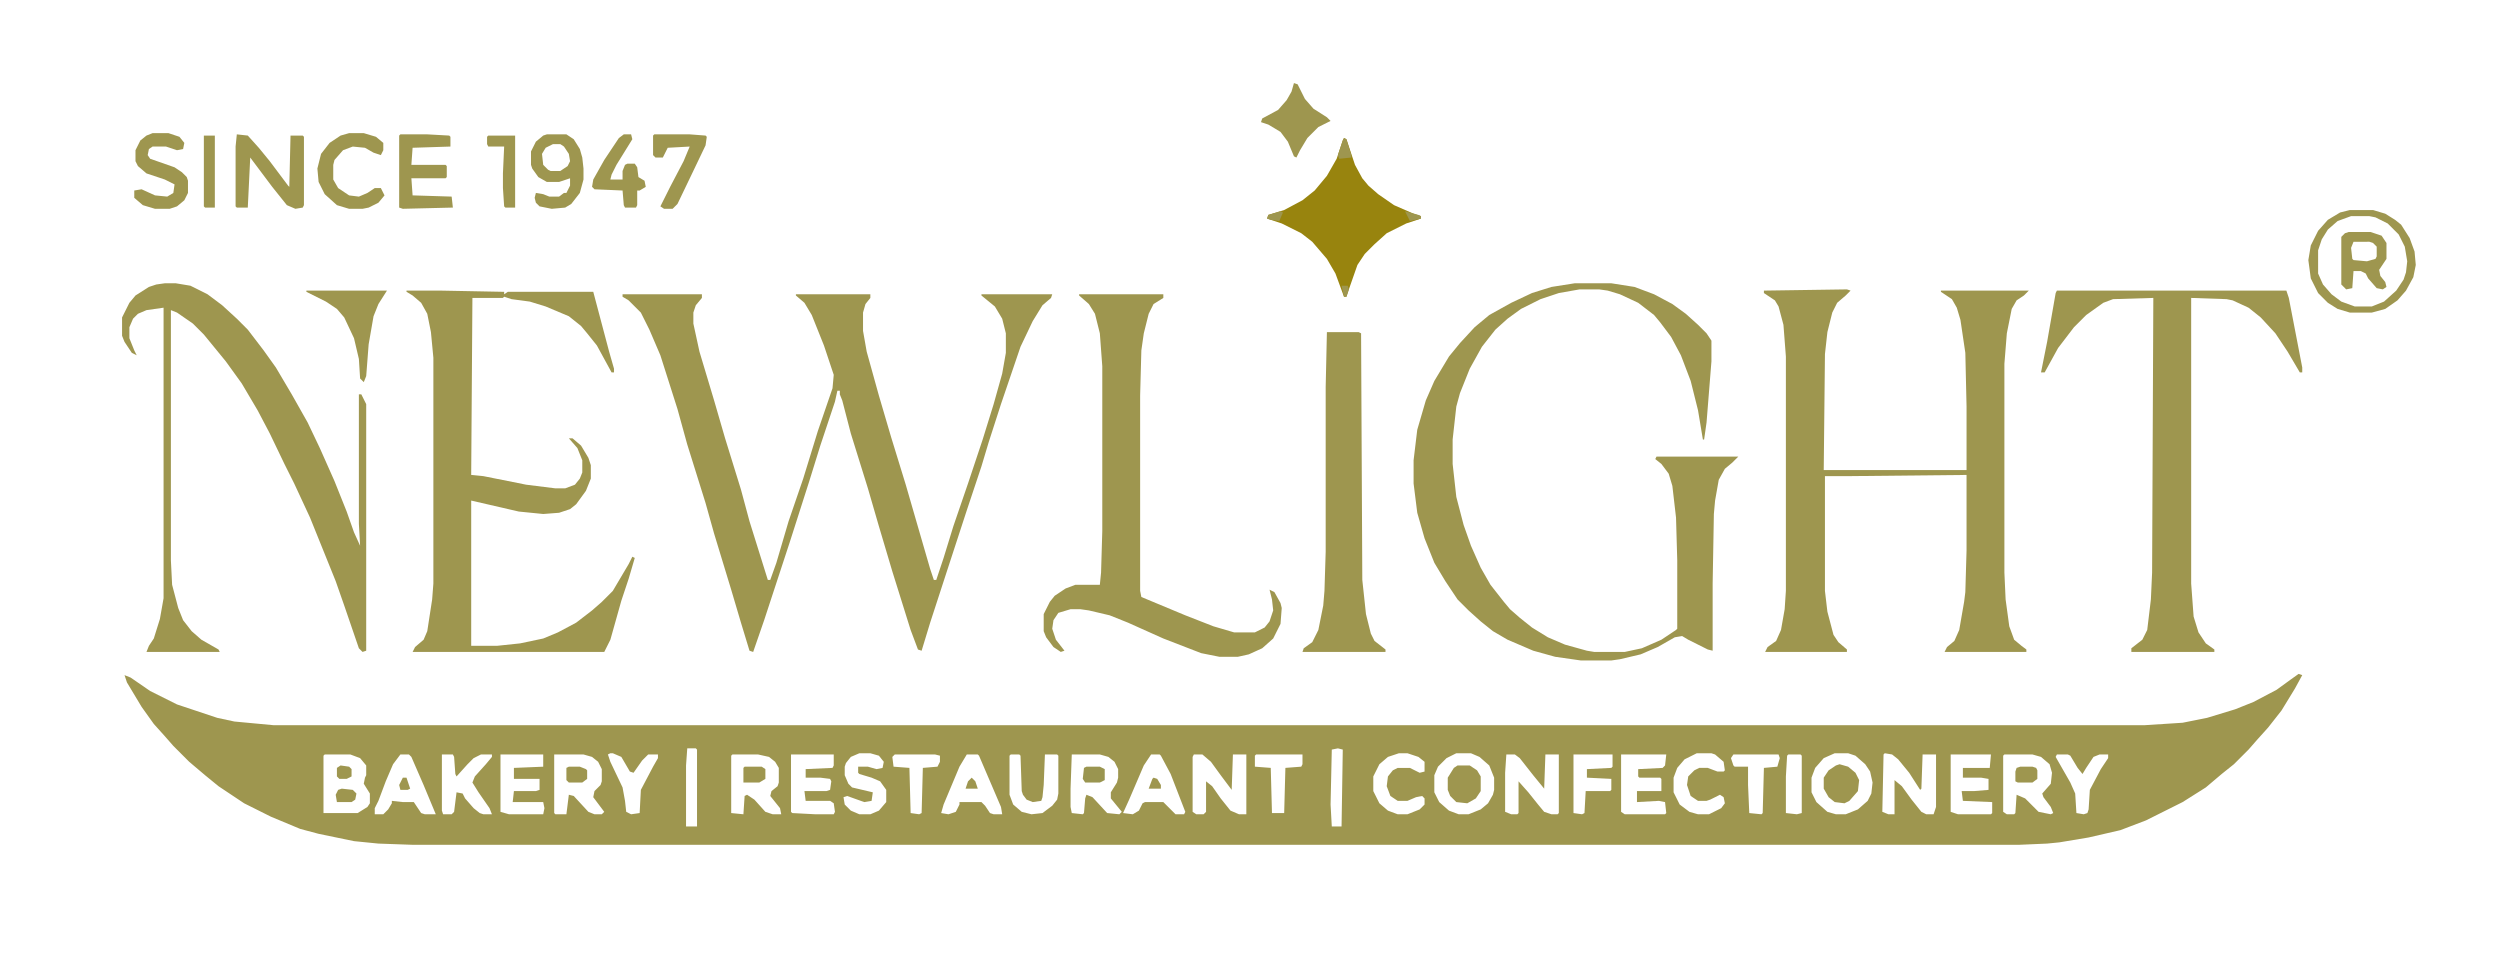 <?xml version="1.0" encoding="UTF-8"?>
<svg version="1.1" viewBox="0 0 2048 794" width="441" height="171" xmlns="http://www.w3.org/2000/svg">
<path transform="translate(1883,552)" d="m0 0 3 1-6 11-11 18-11 14-9 10-7 8-12 12-10 8-13 11-19 12-30 15-21 8-26 6-24 4-10 1-23 1h-1316l-28-1-20-2-29-6-15-4-24-10-22-11-21-14-11-9-13-11-13-13-7-8-9-10-10-14-12-20-2-6 5 2 16 11 22 11 33 11 14 3 32 3h1533l31-2 20-4 23-7 15-6 19-10 11-8zm-1320 61-1 14v50h9v-63l-1-1zm533 0-5 1-1 45 1 18h8l1-63zm-596 4-2 1 2 6 10 21 2 11 1 9 4 2 7-1 1-19 10-19 4-7v-3h-8l-5 5-7 10-3-1-7-12-7-3zm204 0-7 3-4 5-1 3v7l3 7 3 3 17 4-1 7-6 1-14-5-3 1 1 6 5 5 7 3h9l7-3 6-7v-10l-5-7-7-3-10-3-1-1v-5h8l7 2 5-1 1-5-4-5-7-2zm442 0-9 3-7 6-5 10v12l5 10 7 6 8 3h8l10-4 4-4v-5l-2-2-5 1-7 3h-8l-6-4-3-8 1-8 4-5 4-2h10l8 4 4-1v-8l-5-4-9-3zm47 0-8 4-7 7-3 7v14l4 8 8 7 8 3h8l10-4 6-5 4-7 1-4v-10l-4-10-8-7-7-3zm197 0-10 5-6 7-3 8v12l5 10 8 6 7 2h9l10-5 3-4-1-5-3-2-8 4-3 1h-7l-6-4-3-9 1-7 5-5 4-2h7l8 3h5l1-1-1-7-7-6-3-1zm113 0-9 4-7 8-3 8v12l4 8 9 8 7 2h8l10-4 8-7 3-6 1-9-2-9-4-6-8-7-6-2zm41 0-1 1-1 47 5 2h5v-28l6 5 8 11 8 10 4 2h6l2-6v-43h-11l-1 28-1 1-9-14-9-11-5-4zm-1278 1-1 1v47h28l8-5 2-3v-8l-5-8 1-5 1-2v-8l-5-6-8-3zm62 0-6 8-6 14-6 16-3 6v5h7l4-4 3-5v-2l9 1h9l6 9 3 1h9l-10-24-10-23-2-2zm34 0v46l1 3h7l2-2 2-16 5 1 2 4 7 8 5 4 3 1h7l-2-5-9-13-5-8 2-5 9-10 5-6v-2h-9l-6 3-5 5-9 10-1-2-1-14-1-2zm48 0v47l7 2h28l1-5-1-5h-25l1-9h18l3-1v-9h-21v-9l24-1v-10zm44 0v48l1 1h9l2-16 4 1 12 13 5 2h6l2-2-9-12 1-5 5-5 1-3v-10l-3-6-5-4-7-2zm146 0-1 1v47l10 1 1-15 2-1 6 4 9 10 6 2h7l-1-5-8-10 1-4 5-4 1-3v-12l-3-5-5-4-9-2zm48 0v47l1 1 19 1h15l1-2-1-7-3-2h-20l-1-8h18l3-1 1-7-1-2-8-1h-12v-7l22-1 1-2v-9zm85 0-2 2 1 8 13 1 1 37 7 1 2-1 1-37 12-1 2-4v-5l-4-1zm59 0-6 10-13 31-2 7 6 1 6-2 3-6v-2h18l3 3 4 6 3 1h7l-1-6-18-42-1-1zm36 0-1 1v32l3 8 7 6 8 2 9-1 8-6 4-5 1-5v-31l-1-1h-10l-1 25-1 10-1 3-7 1-5-2-3-4-1-3-1-29-1-1zm50 0-1 28v15l1 5 9 1 1-1 1-12 1-3 5 2 12 13 10 1 2-2-9-11v-5l5-8 1-4v-7l-3-6-5-4-7-2zm65 0-6 9-12 28-5 11 8 1 5-3 3-6 2-1h15l10 10h7l1-2-12-31-8-15-1-1zm35 0-1 2v45l3 2h6l2-2v-25l5 4 7 10 8 10 7 3h6v-49h-11l-1 29-9-12-8-11-7-6zm51 0-1 1v9l13 1 1 37h10l1-37 13-1 1-2v-8zm205 0-1 15v32l5 2h5l1-1v-26l8 9 8 10 5 6 6 2h5l1-1v-48h-11l-1 28-9-11-11-14-4-3zm55 0v48l7 1 2-1 1-18h20l1-1v-9l-20-1v-7l20-1 1-1v-10zm39 0v47l3 2h33l1-1-1-9-5-1-18 1v-9h20v-10l-1-1h-17l-1-1v-6l20-1 2-2 1-9zm92 0-2 3 2 6 1 1h11v15l1 23 10 1 1-1 1-37 11-1 2-7-1-3zm45 0-1 1-1 17v30l9 1 4-1v-47l-1-1zm133 0v47l6 2h27l1-1v-9l-24-1-1-8h10l12-1v-9l-6-1h-15v-8h22l1-11zm44 0-1 1v46l3 2h6l1-1 1-15 7 3 11 11 10 2 2-1-2-5-6-8-1-3 7-8 1-9-2-7-7-6-7-2zm43 0-1 2 12 21 4 9 1 16 6 1 3-1 1-3 1-16 9-17 6-9v-3h-7l-5 2-6 9-3 5-4-5-6-10-2-1z" fill="#9e964f"/>
<path transform="translate(510,241)" d="m0 0h65v3l-5 6-2 6v9l5 23 12 40 9 31 13 42 7 26 15 48h2l5-14 10-34 12-35 12-39 12-35 1-11-8-24-10-25-6-10-7-6v-1h61v3l-4 5-2 7v15l3 17 10 36 10 34 12 39 11 38 9 31 3 9h2l6-18 8-26 12-35 12-36 9-29 7-25 3-17v-16l-3-12-6-10-11-9v-1h58l-1 3-7 6-8 13-10 21-16 47-10 31-6 20-12 36-16 49-14 43-7 23-3-1-6-16-15-48-11-37-9-31-14-45-7-27-2-5v-3h-2l-2 9-12 36-9 29-16 50-21 64-9 26-3-1-7-23-8-27-14-46-7-25-15-48-8-29-14-44-9-21-7-14-10-10-5-3z" fill="#9e964f"/>
<path transform="translate(1513,237)" d="m0 0 3 1-4 4-7 6-4 8-4 16-2 18-1 95h117v-52l-1-44-4-27-3-10-4-7-9-6v-1h72l-4 4-6 4-4 7-4 20-2 25v171l1 22 3 22 4 11 6 5 4 3v2h-67l2-4 6-5 4-9 4-23 1-8 1-34v-62l-98 1h-18v94l2 17 5 19 4 6 7 6v2h-67l2-4 7-5 4-9 3-17 1-15v-192l-2-26-4-15-3-5-9-6v-2z" fill="#9e964f"/>
<path transform="translate(1290,232)" d="m0 0h30l19 3 16 6 15 8 11 8 10 9 7 7 4 6v17l-4 50-2 14h-1l-4-24-6-24-8-21-8-15-9-12-5-6-13-10-15-7-10-3-7-1h-16l-17 3-15 5-16 8-11 8-10 9-11 14-10 18-8 20-3 11-3 27v20l3 27 6 23 6 17 8 18 8 14 11 14 5 6 8 7 10 8 13 8 14 6 18 5 6 1h25l14-3 16-7 12-8 1-1v-56l-1-35-3-26-3-10-6-8-5-4 1-2h67l-5 5-6 5-5 9-3 17-1 11-1 57v55l-4-1-16-8-5-3-6 1-14 8-14 6-17 4-7 1h-25l-21-3-18-5-21-9-12-7-10-8-10-9-9-9-10-15-9-15-8-20-6-21-3-24v-19l3-25 7-24 7-16 12-20 9-11 12-13 12-10 18-10 17-8 16-5z" fill="#9e964f"/>
<path transform="translate(333,238)" d="m0 0h28l52 1v2l3-2h70l13 49 4 14v3h-2l-12-22-8-10-5-6-10-8-19-8-13-4-15-2-6-2-1 1h-25l-1 145 10 1 35 7 24 3h8l8-3 4-5 2-5v-10l-4-10-7-8h3l7 6 6 10 2 6v11l-4 10-8 11-5 4-9 3-13 1-20-2-39-9v119h21l19-2 19-4 12-5 15-8 13-10 8-7 9-9 13-22 3-6 2 1-5 17-6 18-9 32-5 10h-157l2-4 7-6 3-7 4-26 1-13v-185l-2-21-3-15-5-9-7-6-5-3z" fill="#9e964f"/>
<path transform="translate(135,232)" d="m0 0h9l12 2 14 7 12 9 12 11 9 9 13 17 10 14 13 22 13 23 10 21 12 27 10 25 6 17 5 11-1-18v-106h2l4 8v202l-3 1-3-3-12-35-7-20-21-52-13-28-8-16-12-25-10-19-13-22-13-18-18-22-9-9-13-9-5-2v205l1 20 5 19 4 10 7 9 8 7 14 8 1 2h-60l2-5 4-6 5-16 3-17v-238l-14 2-7 3-4 4-3 7v9l4 10 2 4-4-2-6-9-2-5v-15l6-12 5-6 11-7 6-2z" fill="#9e964f"/>
<path transform="translate(1685,238)" d="m0 0h188l2 6 11 57v4h-2l-10-17-10-15-12-13-10-8-13-6-5-1-29-1v234l2 27 4 13 6 9 7 5v2h-68v-3l9-7 4-8 3-25 1-22 1-225-33 1-8 3-14 10-10 10-13 17-11 20h-3l5-25 7-40z" fill="#9e964f"/>
<path transform="translate(884,241)" d="m0 0h69v3l-8 5-4 8-4 16-2 14-1 37v160l1 5 36 15 23 9 17 5h17l8-4 4-5 3-9-1-9-2-8 4 2 5 9 1 4-1 13-6 12-9 8-11 5-9 2h-15l-15-3-31-12-29-13-15-6-17-4-7-1h-8l-10 3-4 6-1 7 3 9 7 9-3 1-6-4-6-8-2-5v-14l5-10 4-5 9-6 8-3h20l1-10 1-34v-135l-2-27-4-16-5-8-8-7z" fill="#9e964f"/>
<path transform="translate(1087,272)" d="m0 0h26l2 1 1 202 3 28 4 16 3 6 9 7v2h-68l1-3 7-5 5-10 4-20 1-12 1-32v-135z" fill="#9e964f"/>
<path transform="translate(1101,113)" d="m0 0 2 1 7 21 6 11 5 6 8 7 13 9 16 7 6 2v2l-12 4-16 8-10 9-8 8-6 9-7 20-2 6h-2l-7-19-7-12-12-14-9-7-16-8-12-4 1-3 13-4 15-8 10-8 10-12 8-14 5-15z" fill="#98840E"/>
<path transform="translate(194,110)" d="m0 0 9 1 9 10 9 11 15 20 1 1 1-42h10l1 1v56l-1 2-6 1-7-3-12-15-18-24-2 41h-9l-1-1v-49z" fill="#9e964f"/>
<path transform="translate(1925,172)" d="m0 0h19l10 3 8 5 5 4 7 11 4 11 1 11-2 10-6 11-7 8-10 7-11 3h-18l-10-3-8-5-8-8-6-12-2-15 2-12 6-12 8-9 10-6zm1 5-11 4-8 7-5 8-3 9v19l4 9 7 8 8 6 11 4h14l10-4 10-9 6-9 2-6 1-9-2-12-5-10-9-9-10-5-5-1z" fill="#9e964f"/>
<path transform="translate(328,110)" d="m0 0h22l18 1 1 1v8l-31 1-1 14h28l1 1v9l-1 1h-28l1 14 32 1 1 9-41 1-3-1v-59z" fill="#9e964f"/>
<path transform="translate(251,238)" d="m0 0h66l-7 11-4 10-4 23-2 26-2 5-3-3-1-16-4-17-8-17-6-7-9-6-16-8z" fill="#9e964f"/>
<path transform="translate(448,110)" d="m0 0h16l6 4 5 8 2 7 1 9v9l-3 11-7 9-5 3-11 1-10-2-3-3-1-4 1-4 6 1 5 2h8l4-3h2l3-6v-6l-9 3h-10l-7-4-5-7-1-3v-11l4-8 6-5zm5 8-6 3-3 5 1 9 4 4 2 1h8l6-4 2-4-1-6-4-6-3-2z" fill="#9e964f"/>
<path transform="translate(125,109)" d="m0 0h13l9 3 4 5-1 5-5 1-9-3h-11l-3 2-1 5 2 3 20 7 6 4 4 4 1 3v10l-3 6-6 5-6 2h-12l-10-3-7-6v-6l6-1 11 5 10 1 5-3 1-7-8-4-15-5-7-6-2-4v-9l4-8 5-4z" fill="#9e964f"/>
<path transform="translate(286,109)" d="m0 0h12l10 3 6 5v6l-2 4-6-2-7-4-10-1-8 3-7 8-1 4v12l4 7 9 6 8 1 7-3 6-4h5l3 6-5 6-8 4-5 1h-11l-10-3-10-9-5-10-1-11 3-12 7-9 9-6z" fill="#9e964f"/>
<path transform="translate(1060,68)" d="m0 0 3 1 6 12 7 8 11 7 3 3-10 5-9 9-6 10-3 6-2-1-5-12-6-8-10-6-6-2 1-3 13-7 7-8 4-7z" fill="#9e964f"/>
<path transform="translate(536,110)" d="m0 0h29l13 1 1 1-1 7-11 23-12 25-4 4h-7l-3-2 8-16 11-21 5-12-18 1-4 8h-6l-2-2v-16z" fill="#9e964f"/>
<path transform="translate(1924,190)" d="m0 0h18l9 3 4 6v13l-6 9 1 5 4 5 1 4-3 2-5-1-7-8-2-4-4-2h-6l-1 14-5 1-4-4v-39l3-3zm4 8-2 5 1 9 1 1 11 1 7-2 1-2v-8l-3-3-3-1z" fill="#9e964f"/>
<path transform="translate(511,110)" d="m0 0h6l1 4-13 21-4 8-1 4h10v-7l2-5 2-1h6l2 3 1 8 5 3 1 5-5 3h-2v12l-1 2h-9l-1-2-1-12-23-1-2-2 1-6 9-16 12-18z" fill="#9e964f"/>
<path transform="translate(1507,626)" d="m0 0 7 2 6 5 3 6-1 9-7 8-4 2-8-1-5-4-4-7v-9l4-6 6-4z" fill="#9e964f"/>
<path transform="translate(1194,627)" d="m0 0h10l6 4 3 5v12l-4 6-7 4-9-1-5-5-2-5v-10l5-8z" fill="#9e964f"/>
<path transform="translate(400,111)" d="m0 0h22v59h-8l-1-1-1-15v-12l1-22h-13l-1-2v-6z" fill="#9e964f"/>
<path transform="translate(167,111)" d="m0 0h9v59h-8l-1-1z" fill="#9e964f"/>
<path transform="translate(610,628)" d="m0 0h14l3 2v8l-5 3h-13v-12z" fill="#9e964f"/>
<path transform="translate(1655,628)" d="m0 0h10l3 1 1 2v7l-4 3h-12l-2-1v-8l1-3z" fill="#9e964f"/>
<path transform="translate(890,628)" d="m0 0h11l4 2v9l-4 2h-12l-2-3 1-9z" fill="#9A9550"/>
<path transform="translate(466,628)" d="m0 0h9l5 2 1 1v7l-4 3h-11l-2-2v-10z" fill="#9e964f"/>
<path transform="translate(280,646)" d="m0 0 9 1 3 3-1 5-3 2h-12l-1-6 2-4z" fill="#9e964f"/>
<path transform="translate(279,627)" d="m0 0 7 1 2 2v6l-4 2h-6l-2-2v-7z" fill="#9e964f"/>
<path transform="translate(1101,113)" d="m0 0 2 1 4 13v2l-10 1-1-3 4-12z" fill="#9e964f"/>
<path transform="translate(330,637)" d="m0 0h3l3 9-2 1h-6l-1-4z" fill="#9e964f"/>
<path transform="translate(945,637)" d="m0 0 3 1 3 5v3h-10l3-8z" fill="#9e964f"/>
<path transform="translate(796,637)" d="m0 0 3 3 2 6h-10l2-6z" fill="#9e964f"/>
<path transform="translate(1049,173)" d="m0 0 2 1-3 7-7-1-3-1 1-3z" fill="#9e964f"/>
<path transform="translate(1151,173)" d="m0 0 11 3 2 1v2l-9 2z" fill="#9e964f"/>
<path transform="translate(1099,234)" d="m0 0h5l1 3-2 6h-2z" fill="#9e964f"/>
</svg>
